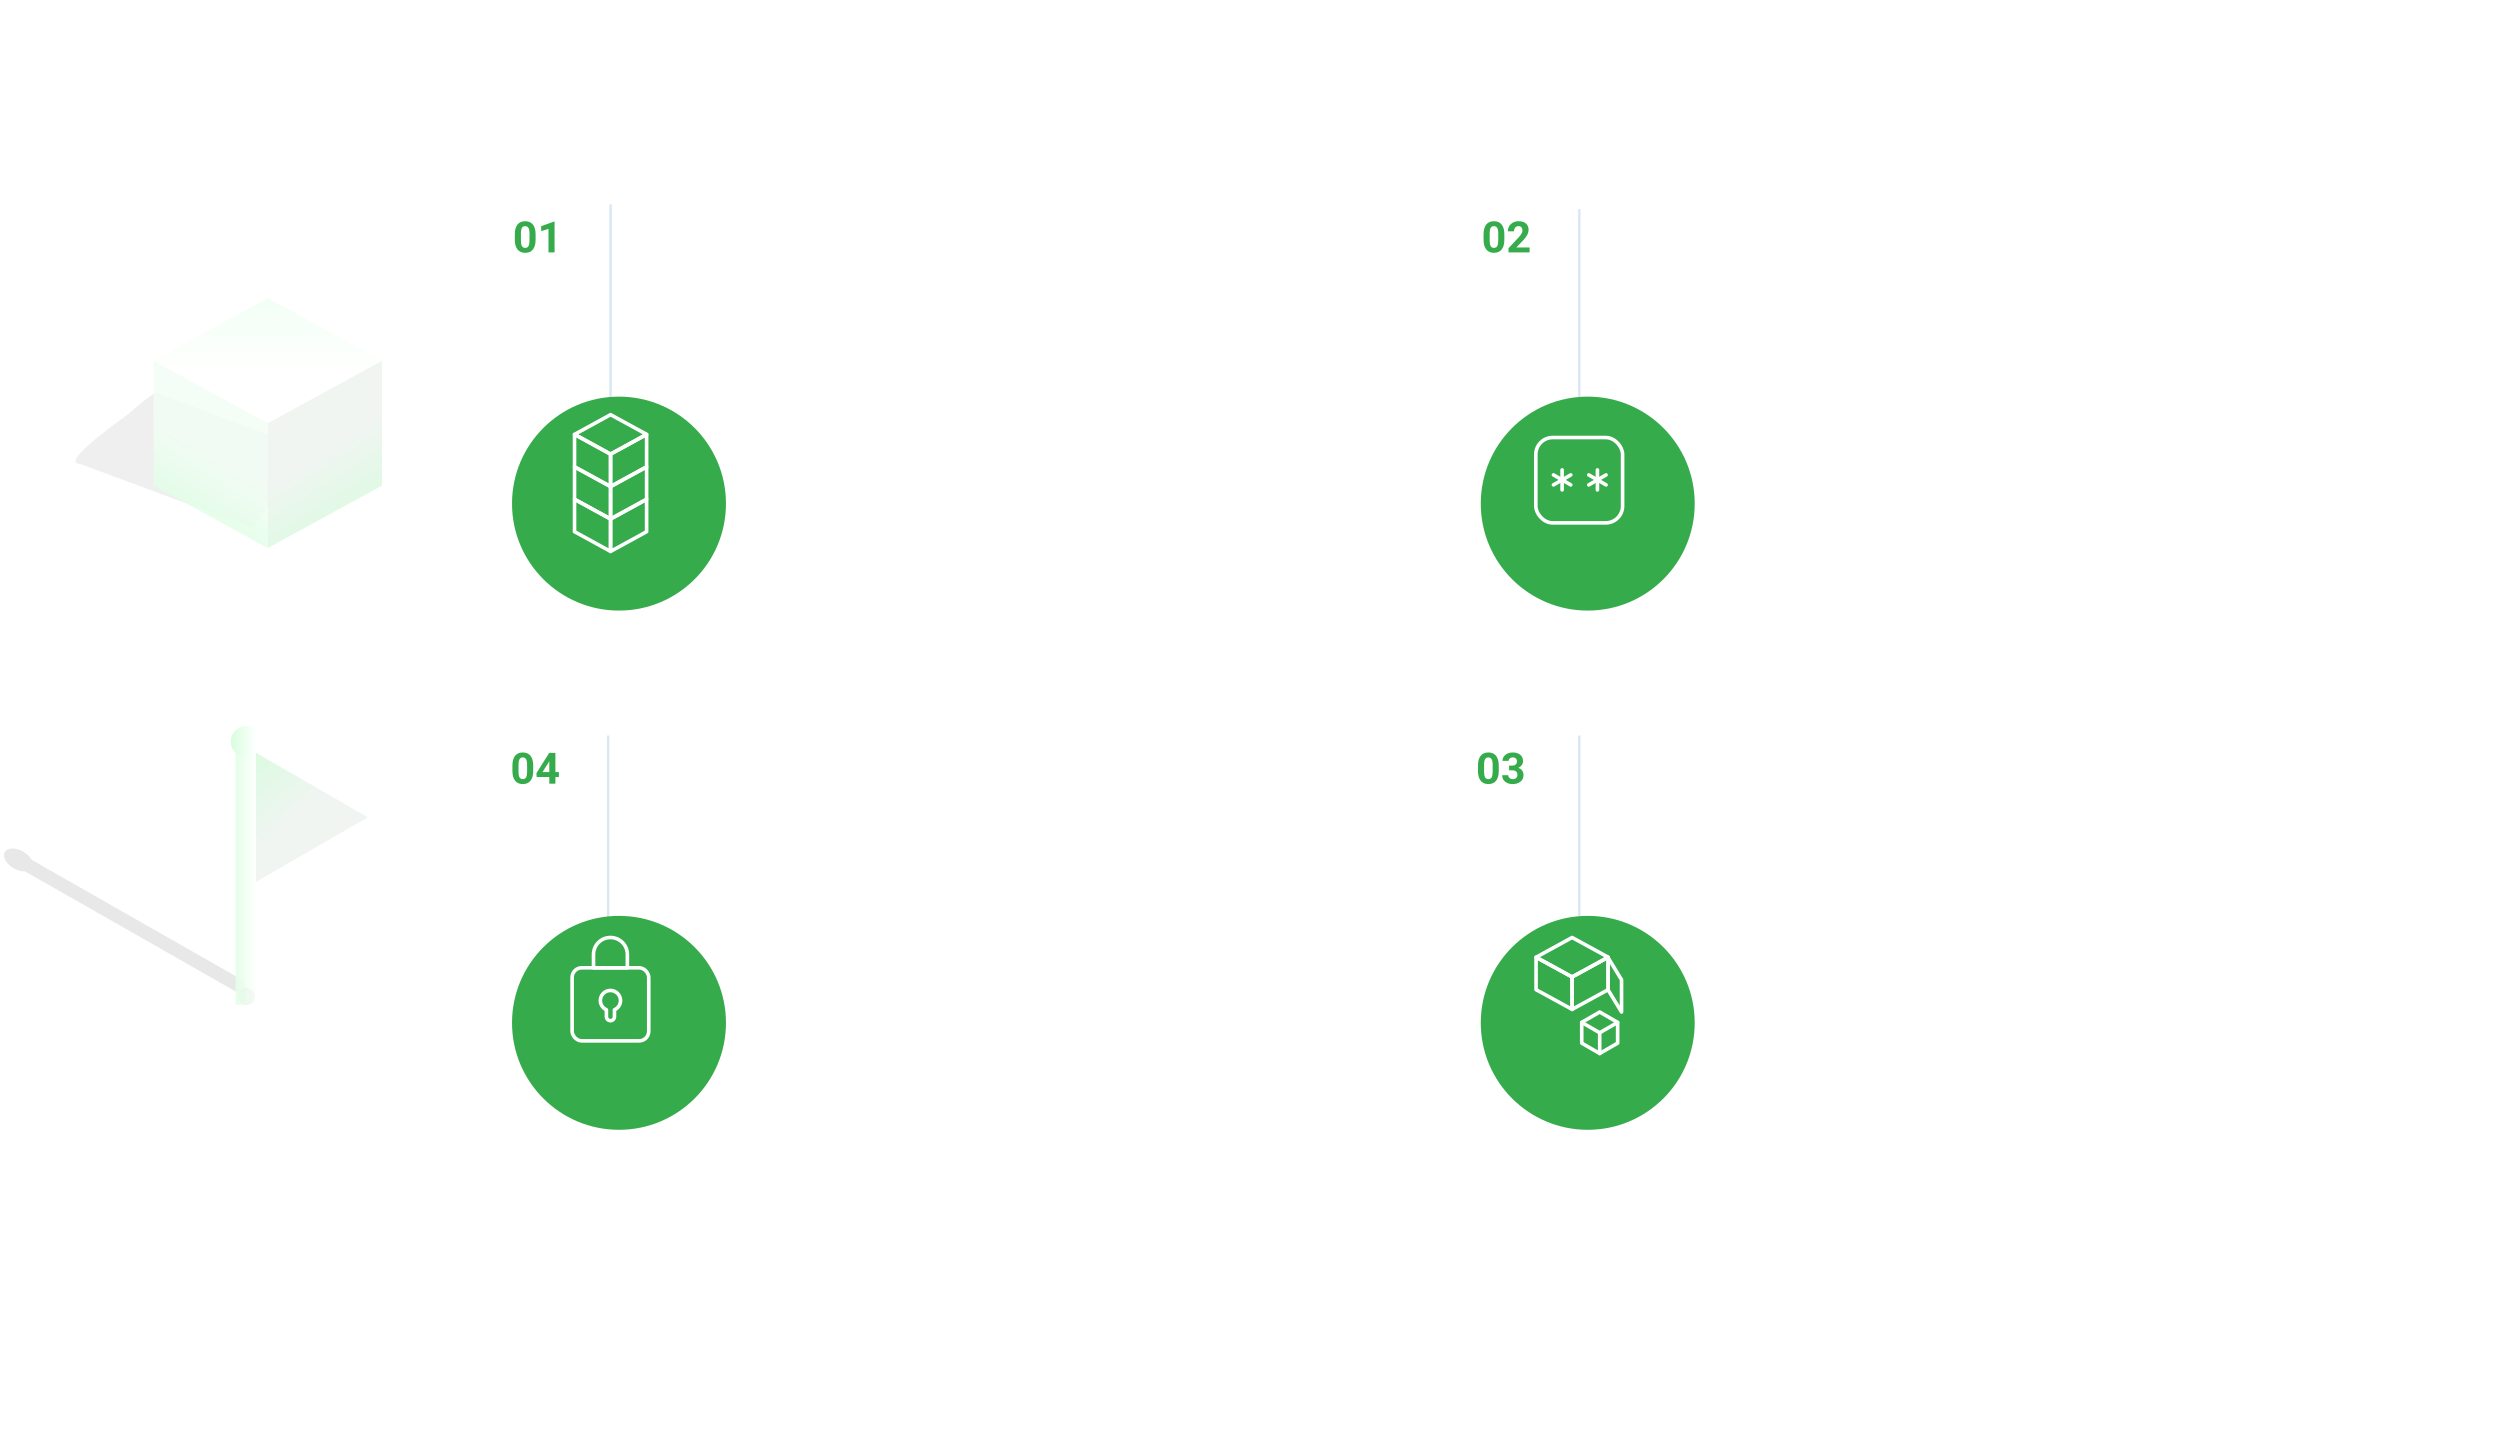 <?xml version="1.0" encoding="UTF-8"?> <svg xmlns="http://www.w3.org/2000/svg" width="1040" height="600" viewBox="0 0 1040 600" fill="none"> <g clip-path="url(#clip0)"> <path d="M97 200H879.5C938.318 200 986 247.682 986 306.5V306.5C986 365.318 938.318 413 879.5 413H97" stroke="white" stroke-width="25" stroke-linecap="round"></path> <path opacity="0.2" d="M254 192V85" stroke="#4187C7"></path> <g filter="url(#filter0_d)"> <circle cx="253.5" cy="199.5" r="44.5" fill="#36AB4B"></circle> </g> <path d="M239 194.202V180.717L253.996 188.919V202.404L239 194.202Z" stroke="white" stroke-width="1.5" stroke-miterlimit="10" stroke-linecap="round" stroke-linejoin="round"></path> <path d="M268.992 194.202V180.717L253.996 188.919V202.404L268.992 194.202Z" stroke="white" stroke-width="1.5" stroke-miterlimit="10" stroke-linecap="round" stroke-linejoin="round"></path> <path d="M239 180.717L253.996 172.5L268.992 180.702L253.996 188.919L239 180.717Z" stroke="white" stroke-width="1.5" stroke-miterlimit="10" stroke-linecap="round" stroke-linejoin="round"></path> <path d="M239 207.701V194.217L253.996 202.419V215.904L239 207.701Z" stroke="white" stroke-width="1.5" stroke-miterlimit="10" stroke-linecap="round" stroke-linejoin="round"></path> <path d="M268.992 207.701V194.217L253.996 202.419V215.904L268.992 207.701Z" stroke="white" stroke-width="1.5" stroke-miterlimit="10" stroke-linecap="round" stroke-linejoin="round"></path> <path d="M239 221.185V207.7L253.996 215.902V229.387L239 221.185Z" stroke="white" stroke-width="1.5" stroke-miterlimit="10" stroke-linecap="round" stroke-linejoin="round"></path> <path d="M268.992 221.185V207.7L253.996 215.902V229.387L268.992 221.185Z" stroke="white" stroke-width="1.5" stroke-miterlimit="10" stroke-linecap="round" stroke-linejoin="round"></path> <path d="M222.812 99.709C222.812 101.479 222.445 102.832 221.713 103.77C220.98 104.707 219.908 105.176 218.496 105.176C217.102 105.176 216.035 104.716 215.297 103.796C214.559 102.876 214.181 101.558 214.163 99.841V97.485C214.163 95.698 214.532 94.342 215.271 93.416C216.015 92.49 217.084 92.027 218.479 92.027C219.873 92.027 220.939 92.487 221.678 93.407C222.416 94.321 222.794 95.637 222.812 97.353V99.709ZM220.271 97.125C220.271 96.064 220.125 95.294 219.832 94.814C219.545 94.327 219.094 94.084 218.479 94.084C217.881 94.084 217.438 94.315 217.151 94.778C216.87 95.235 216.721 95.953 216.703 96.932V100.043C216.703 101.086 216.844 101.862 217.125 102.372C217.412 102.876 217.869 103.128 218.496 103.128C219.117 103.128 219.565 102.885 219.841 102.398C220.116 101.912 220.26 101.168 220.271 100.166V97.125ZM230.704 105H228.164V95.209L225.132 96.149V94.084L230.432 92.186H230.704V105Z" fill="#36AB4B"></path> <path opacity="0.2" d="M657 393L657 306" stroke="#4187C7"></path> <g filter="url(#filter1_d)"> <circle cx="656.5" cy="415.5" r="44.5" fill="#36AB4B"></circle> </g> <path d="M639 411.702V398.217L653.996 406.419V419.904L639 411.702Z" stroke="white" stroke-width="1.5" stroke-miterlimit="10" stroke-linecap="round" stroke-linejoin="round"></path> <path d="M668.992 411.702V398.217L653.996 406.419V419.904L668.992 411.702Z" stroke="white" stroke-width="1.5" stroke-miterlimit="10" stroke-linecap="round" stroke-linejoin="round"></path> <path d="M668.97 411.809V398.392L674.564 407.583V421L668.97 411.809Z" stroke="white" stroke-width="1.5" stroke-miterlimit="10" stroke-linecap="round" stroke-linejoin="round"></path> <path d="M639 398.217L653.996 390L668.992 398.202L653.996 406.419L639 398.217Z" stroke="white" stroke-width="1.5" stroke-miterlimit="10" stroke-linecap="round" stroke-linejoin="round"></path> <path d="M672.938 433.941V425.316L665.472 421L658 425.316V433.941L665.472 438.251L672.938 433.941Z" fill="#36AB4B" stroke="white" stroke-width="1.5" stroke-miterlimit="10" stroke-linecap="round" stroke-linejoin="round"></path> <path d="M658 425.316L665.472 429.625V438.251" stroke="white" stroke-width="1.5" stroke-miterlimit="10" stroke-linecap="round" stroke-linejoin="round"></path> <path d="M665.471 429.625L672.936 425.316" stroke="white" stroke-width="1.5" stroke-miterlimit="10" stroke-linecap="round" stroke-linejoin="round"></path> <path d="M623.483 320.709C623.483 322.479 623.117 323.832 622.385 324.77C621.652 325.707 620.58 326.176 619.168 326.176C617.773 326.176 616.707 325.716 615.969 324.796C615.23 323.876 614.853 322.558 614.835 320.841V318.485C614.835 316.698 615.204 315.342 615.942 314.416C616.687 313.49 617.756 313.027 619.15 313.027C620.545 313.027 621.611 313.487 622.35 314.407C623.088 315.321 623.466 316.637 623.483 318.354V320.709ZM620.943 318.125C620.943 317.064 620.797 316.294 620.504 315.813C620.217 315.327 619.766 315.084 619.15 315.084C618.553 315.084 618.11 315.315 617.823 315.778C617.542 316.235 617.393 316.953 617.375 317.932V321.043C617.375 322.086 617.516 322.862 617.797 323.372C618.084 323.876 618.541 324.128 619.168 324.128C619.789 324.128 620.237 323.885 620.513 323.398C620.788 322.912 620.932 322.168 620.943 321.166V318.125ZM627.79 318.477H629.144C629.788 318.477 630.266 318.315 630.576 317.993C630.887 317.671 631.042 317.243 631.042 316.71C631.042 316.194 630.887 315.793 630.576 315.506C630.271 315.219 629.85 315.075 629.311 315.075C628.824 315.075 628.417 315.21 628.089 315.479C627.761 315.743 627.597 316.089 627.597 316.517H625.057C625.057 315.849 625.235 315.251 625.593 314.724C625.956 314.19 626.46 313.774 627.104 313.476C627.755 313.177 628.47 313.027 629.249 313.027C630.603 313.027 631.663 313.353 632.431 314.003C633.198 314.647 633.582 315.538 633.582 316.675C633.582 317.261 633.403 317.8 633.046 318.292C632.688 318.784 632.22 319.162 631.64 319.426C632.36 319.684 632.896 320.07 633.248 320.586C633.605 321.102 633.784 321.711 633.784 322.414C633.784 323.551 633.368 324.462 632.536 325.147C631.71 325.833 630.614 326.176 629.249 326.176C627.972 326.176 626.926 325.839 626.111 325.165C625.303 324.491 624.898 323.601 624.898 322.493H627.438C627.438 322.974 627.617 323.366 627.975 323.671C628.338 323.976 628.783 324.128 629.311 324.128C629.914 324.128 630.386 323.97 630.726 323.653C631.071 323.331 631.244 322.906 631.244 322.379C631.244 321.102 630.541 320.463 629.135 320.463H627.79V318.477Z" fill="#36AB4B"></path> <path opacity="0.2" d="M253 398L253 306" stroke="#4187C7"></path> <g filter="url(#filter2_d)"> <circle cx="253.5" cy="415.5" r="44.5" fill="#36AB4B"></circle> </g> <rect x="238" y="402.603" width="31.879" height="30.396" rx="4" stroke="white" stroke-width="1.5" stroke-miterlimit="10" stroke-linecap="round" stroke-linejoin="round"></rect> <path d="M246.898 397.043C246.898 393.153 250.052 390 253.942 390V390C257.831 390 260.985 393.153 260.985 397.043V402.603H246.898V397.043Z" stroke="white" stroke-width="1.5" stroke-miterlimit="10" stroke-linecap="round" stroke-linejoin="round"></path> <path d="M255.621 420.416V422.933C255.621 423.859 254.87 424.611 253.943 424.611C253.017 424.611 252.266 423.859 252.266 422.933V420.416" stroke="white" stroke-width="1.5" stroke-miterlimit="10" stroke-linecap="round" stroke-linejoin="round"></path> <path d="M252.263 420.067C250.781 419.42 249.746 417.941 249.746 416.221C249.746 413.905 251.624 412.027 253.941 412.027C256.257 412.027 258.135 413.905 258.135 416.221C258.135 417.941 257.1 419.42 255.619 420.067" stroke="white" stroke-width="1.5" stroke-miterlimit="10" stroke-linecap="round" stroke-linejoin="round"></path> <path d="M221.812 320.709C221.812 322.479 221.445 323.832 220.713 324.77C219.98 325.707 218.908 326.176 217.496 326.176C216.102 326.176 215.035 325.716 214.297 324.796C213.559 323.876 213.181 322.558 213.163 320.841V318.485C213.163 316.698 213.532 315.342 214.271 314.416C215.015 313.49 216.084 313.027 217.479 313.027C218.873 313.027 219.939 313.487 220.678 314.407C221.416 315.321 221.794 316.637 221.812 318.354V320.709ZM219.271 318.125C219.271 317.064 219.125 316.294 218.832 315.813C218.545 315.327 218.094 315.084 217.479 315.084C216.881 315.084 216.438 315.315 216.151 315.778C215.87 316.235 215.721 316.953 215.703 317.932V321.043C215.703 322.086 215.844 322.862 216.125 323.372C216.412 323.876 216.869 324.128 217.496 324.128C218.117 324.128 218.565 323.885 218.841 323.398C219.116 322.912 219.26 322.168 219.271 321.166V318.125ZM231.049 321.184H232.499V323.231H231.049V326H228.509V323.231H223.262L223.147 321.632L228.482 313.203H231.049V321.184ZM225.679 321.184H228.509V316.666L228.342 316.956L225.679 321.184Z" fill="#36AB4B"></path> <g opacity="0.1" filter="url(#filter3_f)"> <path d="M10.622 362.609C8.463 361.378 7.318 359.297 8.064 357.962C8.81 356.627 11.165 356.542 13.324 357.773L100.193 407.31C102.352 408.541 103.498 410.622 102.752 411.957C102.006 413.292 99.651 413.376 97.492 412.145L10.622 362.609Z" fill="#131313"></path> <path d="M9.58 354.222C12.699 356 14.353 359.005 13.276 360.934C12.198 362.863 8.797 362.985 5.678 361.206C2.56 359.428 0.905 356.423 1.983 354.494C3.06 352.566 6.462 352.444 9.58 354.222Z" fill="#131313"></path> </g> <g opacity="0.2" filter="url(#filter4_f)"> <circle cx="102.5" cy="414.5" r="3.5" fill="#131313"></circle> </g> <rect x="98" y="309" width="9" height="109" fill="url(#paint0_linear)"></rect> <circle cx="102.5" cy="308.5" r="6.5" fill="url(#paint1_linear)"></circle> <path d="M153 340L106.5 366.847L106.5 313.153L153 340Z" fill="url(#paint2_linear)"></path> <g opacity="0.07" filter="url(#filter5_f)"> <path d="M33.362 193C23.659 193 53.433 172.22 53.433 172.22C53.433 172.22 63.767 162.795 65.363 163.5L121.303 184.515C122.899 185.22 120.273 193.552 115.436 203.125C110.6 212.698 105.386 219.887 103.79 219.183L33.362 193Z" fill="#131313"></path> </g> <path d="M63.88 202L63.881 150L111.382 176L111.382 228L63.88 202Z" fill="url(#paint3_linear)"></path> <path d="M158.898 202L158.896 150L111.395 176L111.395 228L158.898 202Z" fill="url(#paint4_linear)"></path> <path d="M63.883 150L111.383 124L158.883 150L111.383 176L63.883 150Z" fill="url(#paint5_linear)"></path> <path opacity="0.2" d="M657 179L657 87" stroke="#4187C7"></path> <g filter="url(#filter6_d)"> <circle cx="656.5" cy="199.5" r="44.5" fill="#36AB4B"></circle> </g> <path d="M664.527 195.485V203.793" stroke="white" stroke-width="1.5" stroke-miterlimit="10" stroke-linecap="round" stroke-linejoin="round"></path> <path d="M660.926 197.562L668.121 201.716" stroke="white" stroke-width="1.5" stroke-miterlimit="10" stroke-linecap="round" stroke-linejoin="round"></path> <path d="M660.926 201.716L668.121 197.562" stroke="white" stroke-width="1.5" stroke-miterlimit="10" stroke-linecap="round" stroke-linejoin="round"></path> <path d="M649.84 195.484V203.793" stroke="white" stroke-width="1.5" stroke-miterlimit="10" stroke-linecap="round" stroke-linejoin="round"></path> <path d="M646.238 197.561L653.434 201.715" stroke="white" stroke-width="1.5" stroke-miterlimit="10" stroke-linecap="round" stroke-linejoin="round"></path> <path d="M646.238 201.716L653.434 197.561" stroke="white" stroke-width="1.5" stroke-miterlimit="10" stroke-linecap="round" stroke-linejoin="round"></path> <rect x="638.9" y="182.022" width="36.1" height="35.489" rx="7" stroke="white" stroke-width="1.5" stroke-miterlimit="10" stroke-linecap="round" stroke-linejoin="round"></rect> <path d="M625.812 99.709C625.812 101.479 625.445 102.832 624.713 103.77C623.98 104.707 622.908 105.176 621.496 105.176C620.102 105.176 619.035 104.716 618.297 103.796C617.559 102.876 617.181 101.558 617.163 99.841V97.485C617.163 95.698 617.532 94.342 618.271 93.416C619.015 92.49 620.084 92.027 621.479 92.027C622.873 92.027 623.939 92.487 624.678 93.407C625.416 94.321 625.794 95.637 625.812 97.353V99.709ZM623.271 97.125C623.271 96.064 623.125 95.294 622.832 94.814C622.545 94.327 622.094 94.084 621.479 94.084C620.881 94.084 620.438 94.315 620.151 94.778C619.87 95.235 619.721 95.953 619.703 96.932V100.043C619.703 101.086 619.844 101.862 620.125 102.372C620.412 102.876 620.869 103.128 621.496 103.128C622.117 103.128 622.565 102.885 622.841 102.398C623.116 101.912 623.26 101.168 623.271 100.166V97.125ZM636.306 105H627.534V103.26L631.674 98.848C632.242 98.227 632.661 97.685 632.931 97.222C633.206 96.759 633.344 96.319 633.344 95.903C633.344 95.335 633.2 94.89 632.913 94.567C632.626 94.239 632.216 94.075 631.683 94.075C631.108 94.075 630.654 94.274 630.32 94.673C629.992 95.065 629.828 95.584 629.828 96.228H627.279C627.279 95.449 627.464 94.737 627.833 94.093C628.208 93.448 628.735 92.944 629.415 92.581C630.095 92.212 630.865 92.027 631.727 92.027C633.045 92.027 634.067 92.344 634.794 92.977C635.526 93.609 635.893 94.503 635.893 95.657C635.893 96.29 635.729 96.935 635.4 97.591C635.072 98.247 634.51 99.012 633.713 99.885L630.804 102.952H636.306V105Z" fill="#36AB4B"></path> </g> <defs> <filter id="filter0_d" x="193" y="145" width="129" height="129" filterUnits="userSpaceOnUse" color-interpolation-filters="sRGB"> <feFlood flood-opacity="0" result="BackgroundImageFix"></feFlood> <feColorMatrix in="SourceAlpha" type="matrix" values="0 0 0 0 0 0 0 0 0 0 0 0 0 0 0 0 0 0 127 0"></feColorMatrix> <feOffset dx="4" dy="10"></feOffset> <feGaussianBlur stdDeviation="10"></feGaussianBlur> <feColorMatrix type="matrix" values="0 0 0 0 0.212 0 0 0 0 0.671 0 0 0 0 0.294 0 0 0 0.5 0"></feColorMatrix> <feBlend mode="normal" in2="BackgroundImageFix" result="effect1_dropShadow"></feBlend> <feBlend mode="normal" in="SourceGraphic" in2="effect1_dropShadow" result="shape"></feBlend> </filter> <filter id="filter1_d" x="596" y="361" width="129" height="129" filterUnits="userSpaceOnUse" color-interpolation-filters="sRGB"> <feFlood flood-opacity="0" result="BackgroundImageFix"></feFlood> <feColorMatrix in="SourceAlpha" type="matrix" values="0 0 0 0 0 0 0 0 0 0 0 0 0 0 0 0 0 0 127 0"></feColorMatrix> <feOffset dx="4" dy="10"></feOffset> <feGaussianBlur stdDeviation="10"></feGaussianBlur> <feColorMatrix type="matrix" values="0 0 0 0 0.212 0 0 0 0 0.671 0 0 0 0 0.294 0 0 0 0.5 0"></feColorMatrix> <feBlend mode="normal" in2="BackgroundImageFix" result="effect1_dropShadow"></feBlend> <feBlend mode="normal" in="SourceGraphic" in2="effect1_dropShadow" result="shape"></feBlend> </filter> <filter id="filter2_d" x="193" y="361" width="129" height="129" filterUnits="userSpaceOnUse" color-interpolation-filters="sRGB"> <feFlood flood-opacity="0" result="BackgroundImageFix"></feFlood> <feColorMatrix in="SourceAlpha" type="matrix" values="0 0 0 0 0 0 0 0 0 0 0 0 0 0 0 0 0 0 127 0"></feColorMatrix> <feOffset dx="4" dy="10"></feOffset> <feGaussianBlur stdDeviation="10"></feGaussianBlur> <feColorMatrix type="matrix" values="0 0 0 0 0.212 0 0 0 0 0.671 0 0 0 0 0.294 0 0 0 0.5 0"></feColorMatrix> <feBlend mode="normal" in2="BackgroundImageFix" result="effect1_dropShadow"></feBlend> <feBlend mode="normal" in="SourceGraphic" in2="effect1_dropShadow" result="shape"></feBlend> </filter> <filter id="filter3_f" x="-15" y="336" width="134.459" height="94.928" filterUnits="userSpaceOnUse" color-interpolation-filters="sRGB"> <feFlood flood-opacity="0" result="BackgroundImageFix"></feFlood> <feBlend mode="normal" in="SourceGraphic" in2="BackgroundImageFix" result="shape"></feBlend> <feGaussianBlur stdDeviation="7.5" result="effect1_foregroundBlur"></feGaussianBlur> </filter> <filter id="filter4_f" x="97" y="409" width="11" height="11" filterUnits="userSpaceOnUse" color-interpolation-filters="sRGB"> <feFlood flood-opacity="0" result="BackgroundImageFix"></feFlood> <feBlend mode="normal" in="SourceGraphic" in2="BackgroundImageFix" result="shape"></feBlend> <feGaussianBlur stdDeviation="1" result="effect1_foregroundBlur"></feGaussianBlur> </filter> <filter id="filter5_f" x="16" y="134.68" width="123.142" height="108.86" filterUnits="userSpaceOnUse" color-interpolation-filters="sRGB"> <feFlood flood-opacity="0" result="BackgroundImageFix"></feFlood> <feBlend mode="normal" in="SourceGraphic" in2="BackgroundImageFix" result="shape"></feBlend> <feGaussianBlur stdDeviation="7.5" result="effect1_foregroundBlur"></feGaussianBlur> </filter> <filter id="filter6_d" x="596" y="145" width="129" height="129" filterUnits="userSpaceOnUse" color-interpolation-filters="sRGB"> <feFlood flood-opacity="0" result="BackgroundImageFix"></feFlood> <feColorMatrix in="SourceAlpha" type="matrix" values="0 0 0 0 0 0 0 0 0 0 0 0 0 0 0 0 0 0 127 0"></feColorMatrix> <feOffset dx="4" dy="10"></feOffset> <feGaussianBlur stdDeviation="10"></feGaussianBlur> <feColorMatrix type="matrix" values="0 0 0 0 0.212 0 0 0 0 0.671 0 0 0 0 0.294 0 0 0 0.5 0"></feColorMatrix> <feBlend mode="normal" in2="BackgroundImageFix" result="effect1_dropShadow"></feBlend> <feBlend mode="normal" in="SourceGraphic" in2="effect1_dropShadow" result="shape"></feBlend> </filter> <linearGradient id="paint0_linear" x1="107" y1="396.5" x2="91.5" y2="396.5" gradientUnits="userSpaceOnUse"> <stop stop-color="white" stop-opacity="0.83"></stop> <stop offset="1" stop-color="#CEFED7"></stop> </linearGradient> <linearGradient id="paint1_linear" x1="109" y1="309.275" x2="93.833" y2="309.275" gradientUnits="userSpaceOnUse"> <stop offset="0.15" stop-color="white"></stop> <stop offset="1" stop-color="#CEFED7"></stop> </linearGradient> <linearGradient id="paint2_linear" x1="114.673" y1="360.245" x2="73.741" y2="313.889" gradientUnits="userSpaceOnUse"> <stop offset="0.15" stop-color="#F0F5F1"></stop> <stop offset="1" stop-color="#CEFED7"></stop> </linearGradient> <linearGradient id="paint3_linear" x1="108.336" y1="189.506" x2="74.173" y2="243.411" gradientUnits="userSpaceOnUse"> <stop offset="0.15" stop-color="#F3FEF5" stop-opacity="0.83"></stop> <stop offset="1" stop-color="#CEFED7"></stop> </linearGradient> <linearGradient id="paint4_linear" x1="114.441" y1="189.506" x2="148.604" y2="243.411" gradientUnits="userSpaceOnUse"> <stop offset="0.15" stop-color="#F0F5F1"></stop> <stop offset="1" stop-color="#CEFED7"></stop> </linearGradient> <linearGradient id="paint5_linear" x1="111" y1="176" x2="111" y2="38" gradientUnits="userSpaceOnUse"> <stop offset="0.15" stop-color="white"></stop> <stop offset="1" stop-color="#CEFED7"></stop> </linearGradient> <clipPath id="clip0"> <rect width="1040" height="600" fill="white"></rect> </clipPath> </defs> </svg> 